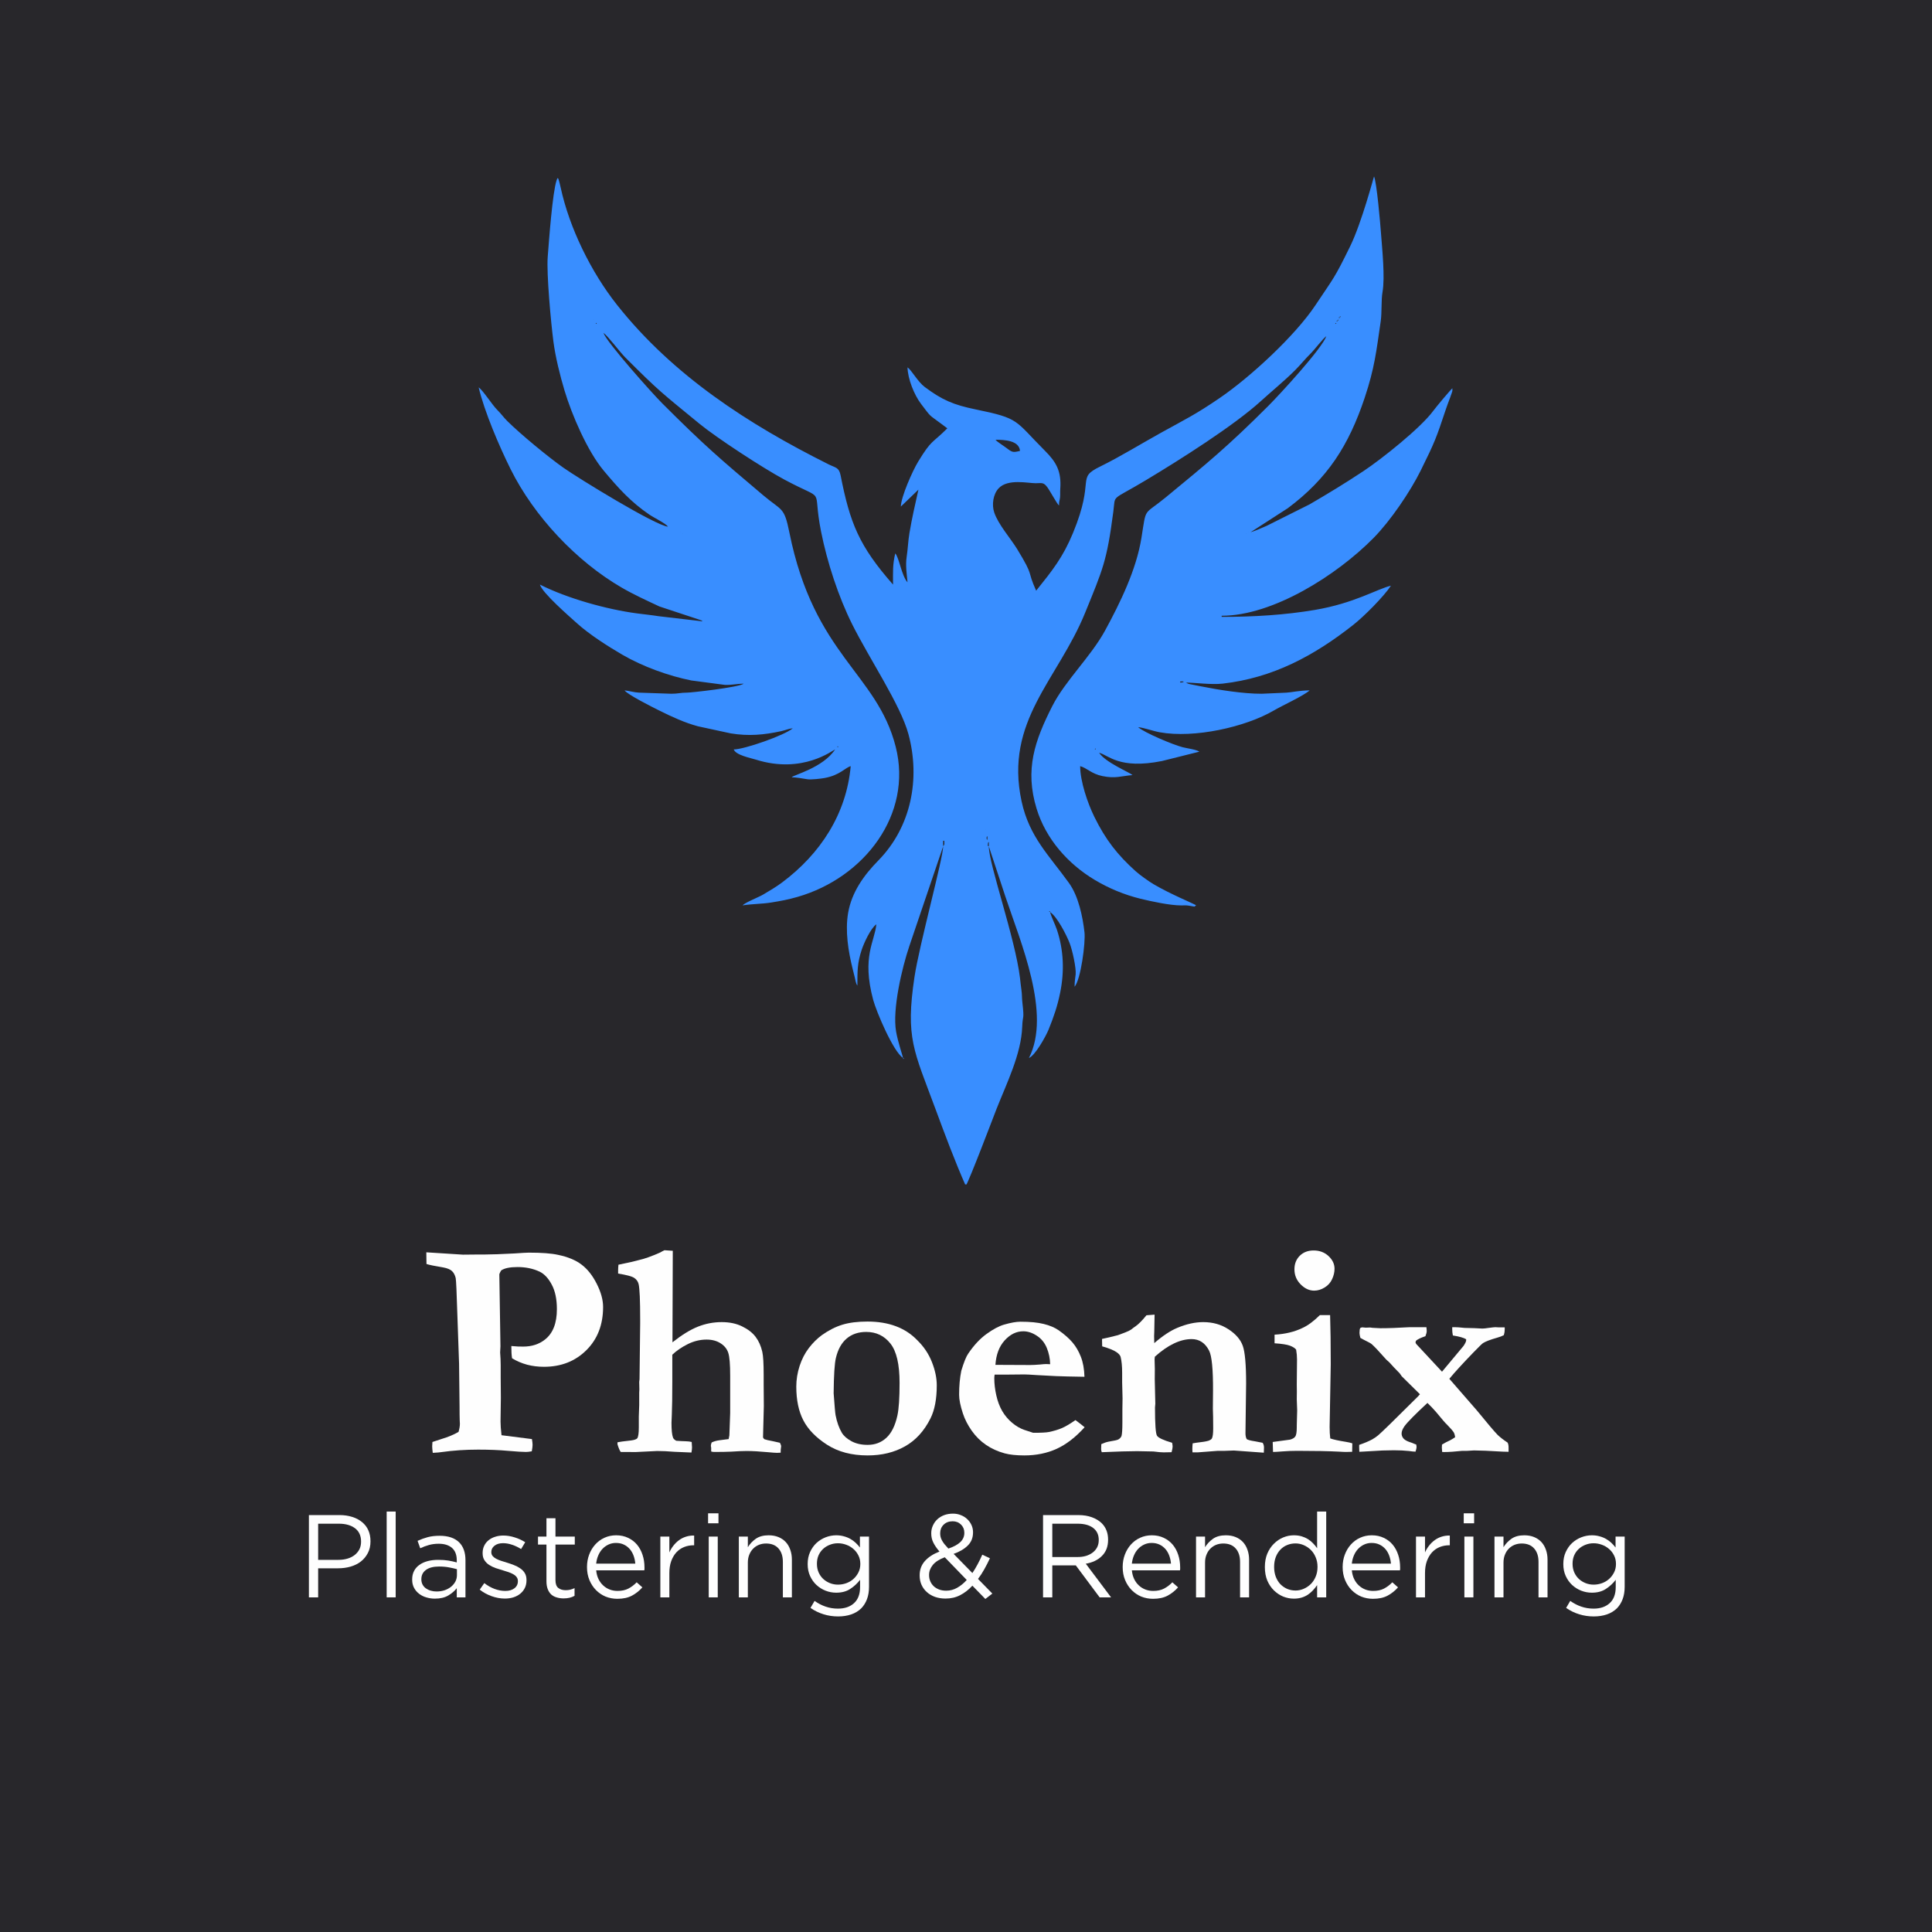 <svg xmlns="http://www.w3.org/2000/svg" xmlns:xlink="http://www.w3.org/1999/xlink" width="500" zoomAndPan="magnify" viewBox="0 0 375 375" height="500" preserveAspectRatio="xMidYMid meet" version="1.0"><defs><g/><clipPath id="d2ce9a2012"><path d="M 92.906 34.152 L 281.906 34.152 L 281.906 229.902 L 92.906 229.902 Z M 92.906 34.152 " clip-rule="nonzero"/></clipPath></defs><rect x="-37.5" width="450" fill="#ffffff" y="-37.5" height="450" fill-opacity="1"/><rect x="-37.5" width="450" fill="#28272b" y="-37.5" height="450" fill-opacity="1"/><g clip-path="url(#d2ce9a2012)"><path fill="#398eff" d="M 170.094 178.977 L 170.16 179.043 C 170.152 179.039 170.07 179 170.094 178.977 Z M 203.824 177.031 L 203.625 176.977 L 203.75 176.816 Z M 191.93 164.273 C 191.738 163.973 191.699 164.617 191.754 163.844 C 191.785 163.383 191.777 163.648 191.93 163.41 L 191.93 164.277 Z M 183.066 164.273 L 183.066 163.195 L 183.281 163.195 C 183.281 164.004 183.402 163.75 183.066 164.273 Z M 191.5 162.762 C 191.453 162.5 191.641 162.004 191.664 162.598 C 191.672 162.836 191.598 163.336 191.5 162.762 Z M 183.273 161.703 L 183.504 162.957 Z M 191.281 161.031 L 191.348 161.098 C 191.344 161.094 191.262 161.055 191.281 161.031 Z M 183.496 160.406 L 183.719 161.223 Z M 213.336 146.113 L 213.121 145.898 Z M 213.121 145.898 L 212.902 145.68 Z M 212.902 145.68 L 212.688 145.465 Z M 212.688 145.465 L 212.492 145.41 L 212.617 145.25 Z M 162.309 145.25 L 162.094 145.465 Z M 162.527 145.031 L 162.309 145.25 Z M 162.527 145.031 L 162.582 144.836 L 162.742 144.961 Z M 153.879 141.355 L 154.27 141.129 Z M 220.906 141.141 L 220.473 141.039 Z M 229.121 132.277 C 229.121 132.273 230.133 132.203 229.59 132.414 C 229.445 132.469 228.832 132.566 229.121 132.277 Z M 241.879 103.52 L 241.941 103.582 C 241.938 103.578 241.855 103.539 241.879 103.52 Z M 132.473 103.52 L 132.535 103.582 C 132.531 103.578 132.449 103.539 132.473 103.52 Z M 242.309 103.301 L 242.375 103.367 C 242.371 103.363 242.289 103.324 242.309 103.301 Z M 132.039 103.301 L 132.105 103.367 C 132.102 103.363 132.02 103.324 132.039 103.301 Z M 131.391 103.086 L 131.824 103.188 Z M 131.391 103.086 L 130.961 102.871 Z M 130.961 102.871 L 130.527 102.652 Z M 130.527 102.652 L 130.094 102.438 Z M 130.094 102.438 L 129.66 102.223 Z M 197.984 87.52 C 196.617 87.848 196.5 87.832 195.328 86.934 C 194.844 86.559 193.48 85.715 193.23 85.355 C 194.957 85.359 197.809 85.477 197.984 87.52 Z M 257.445 65.25 L 257.879 64.602 Z M 258.094 64.383 L 257.879 64.602 Z M 117.121 64.602 L 116.906 64.383 Z M 258.094 64.383 L 258.527 63.734 Z M 116.473 63.734 L 116.906 64.383 Z M 258.742 63.52 L 258.527 63.734 Z M 116.473 63.734 L 116.258 63.52 Z M 258.961 63.086 L 258.742 63.52 Z M 116.039 63.086 L 116.258 63.52 Z M 259.176 62.871 L 258.957 63.086 Z M 116.039 63.086 L 115.824 62.871 Z M 259.176 62.871 L 259.23 62.672 L 259.391 62.797 Z M 115.824 62.871 L 115.625 62.816 L 115.75 62.656 Z M 259.609 62.223 L 259.551 62.418 L 259.391 62.297 Z M 259.609 62.223 L 259.664 62.023 L 259.824 62.148 Z M 115.176 62.004 L 115.238 62.07 C 115.234 62.066 115.152 62.027 115.176 62.004 Z M 260.039 61.574 L 259.984 61.77 L 259.824 61.645 Z M 260.039 61.574 L 260.094 61.375 L 260.254 61.5 Z M 129.66 102.223 C 127.199 102.016 112.23 92.812 109.332 90.766 C 106.363 88.668 101.07 84.305 98.473 81.734 C 97.746 81.02 97.289 80.324 96.527 79.574 C 95.531 78.594 93.746 75.746 92.906 75.195 C 94.043 79.941 96.887 86.59 99.102 91.051 C 103.672 100.25 111.895 108.957 120.652 114.043 C 122.992 115.402 125.5 116.547 128.004 117.719 L 135.801 120.297 C 136.48 120.547 136.164 120.465 136.363 120.602 L 127.844 119.605 C 126.512 119.391 125.016 119.242 123.633 119.059 C 117.766 118.285 110.074 116.137 104.797 113.465 C 105.227 115.066 110.52 119.652 111.988 120.977 C 114.383 123.141 117.973 125.438 120.801 127.082 C 124.734 129.375 129.816 131.207 134.184 132.078 L 140.68 132.934 C 142.078 132.996 142.949 132.707 144.363 132.707 C 143.199 133.449 134.168 134.441 133.34 134.441 C 132.117 134.438 131.527 134.664 130.312 134.656 L 124.035 134.441 C 123.117 134.41 122.125 134.086 121.23 134.004 C 121.828 134.848 126.676 137.27 127.934 137.898 C 130.391 139.125 132.918 140.285 135.457 140.969 L 141.855 142.352 C 145.328 142.918 148.266 142.645 151.629 141.918 C 152.43 141.746 153.109 141.426 153.879 141.355 C 152.352 142.703 144.457 145.469 142.418 145.465 C 142.824 146.578 145.688 147.117 146.711 147.441 C 155.816 150.312 161.672 145.578 162.094 145.465 C 159.727 149.047 153.984 150.418 153.66 150.871 C 154.527 150.871 155.879 151.121 156.738 151.254 C 157.438 151.363 159.375 151.137 160.07 151.008 C 163.043 150.457 164.047 149.004 165.121 148.707 C 164.293 158.008 159.223 165.746 151.805 171.285 C 150.641 172.152 149.402 172.883 148.109 173.645 C 147.27 174.141 144.512 175.223 144.148 175.734 C 145.98 175.438 147.848 175.469 149.648 175.184 C 151.547 174.879 152.965 174.617 154.82 174.082 C 167.793 170.34 177.191 158.051 173.855 144.945 C 170.215 130.617 158.016 127.246 153.211 103.32 C 152.199 98.289 151.777 99.215 148.102 96.105 C 139.668 88.973 136.84 86.586 128.527 78.277 C 126.582 76.332 117.812 66.52 117.121 64.602 C 118.012 65.227 120.297 68.316 121.391 69.41 C 128.02 76.035 128.316 76.133 135.781 82.262 C 139.07 84.961 148.043 90.832 152.215 93.07 C 160.727 97.641 157.527 93.977 159.375 103.211 C 160.559 109.141 162.719 115.785 165.41 121.176 C 168.719 127.816 174.785 136.805 176.324 142.48 C 178.68 151.184 176.855 160.527 170.473 167.031 C 167.68 169.875 165.316 173.168 164.621 177.184 C 164.016 180.715 164.648 184.66 165.508 188.102 C 165.641 188.621 165.766 189.141 165.898 189.66 C 166.059 190.285 166.105 190.891 166.418 191.305 C 166.418 188.457 166.402 186.922 167.254 184.355 C 167.699 183.023 168.984 180.203 170.094 179.41 C 169.793 182.785 167.223 185.629 169.484 194.074 C 170.094 196.34 173.355 204.082 175.281 205.355 C 175.262 205.082 174.277 202.25 173.93 200.223 C 173.176 195.871 175.082 187.848 176.496 183.652 L 183.066 164.277 C 183.066 166.547 178.422 183.465 177.5 189.625 C 175.723 201.5 177.379 203.918 181.582 215.273 C 183.387 220.152 185.328 225.359 187.449 230.164 C 188.008 229.5 193.137 215.977 193.414 215.273 C 195.414 210.211 198.223 204.582 198.41 199.297 C 198.5 196.82 198.855 198.199 198.438 194.527 C 198.336 193.641 198.395 193.066 198.254 192.117 C 198.145 191.395 198.066 190.531 197.977 189.797 C 197.039 182.078 191.934 167.738 191.93 164.277 L 195.148 174.031 C 198.094 182.879 204.098 196.777 199.715 205.355 C 200.914 204.898 203.004 201.137 203.52 199.863 C 204.551 197.312 205.238 195.344 205.789 192.617 C 206.617 188.512 206.457 184.387 205.148 180.465 C 204.801 179.426 204.051 177.965 203.824 177.031 C 205.191 177.938 206.957 181.395 207.59 182.992 C 208.156 184.414 208.906 187.906 208.785 189.113 C 208.695 190.027 208.578 190.406 208.578 191.52 C 209.781 190.137 210.727 182.934 210.496 180.953 C 210.145 177.879 209.332 173.961 207.5 171.406 C 203.645 166.035 199.785 162.457 198.289 155.539 C 194.922 139.945 205.332 131.93 210.613 118.961 C 214.07 110.477 214.836 108.926 216.09 99.355 C 216.559 95.793 215.465 97.383 222.457 93.18 C 229.004 89.25 239.473 82.641 244.742 77.844 C 246.895 75.883 249.25 73.977 251.336 71.898 C 252.391 70.844 253.367 69.629 254.359 68.652 C 255.219 67.809 256.742 65.742 257.445 65.25 C 256.52 67.758 248.422 76.539 246.148 78.816 C 238.316 86.645 234.363 89.883 226.258 96.547 C 221.863 100.164 222.539 98.242 221.555 104.387 C 220.57 110.555 217.449 116.961 214.488 122.398 C 211.754 127.418 206.746 132.141 204.258 137.035 C 200.844 143.758 198.879 149.352 201.199 156.953 C 202.988 162.816 207.273 167.668 212.461 170.773 C 215.238 172.438 218.191 173.656 221.336 174.438 C 223.441 174.957 227.141 175.754 229.328 175.742 C 229.953 175.738 230.148 175.691 230.797 175.793 C 232.289 176.035 231.664 176.043 232.168 175.715 C 231.43 175.273 227.191 173.555 223.922 171.633 C 223.008 171.098 221.207 169.805 220.414 169.09 C 216.887 165.914 214.59 162.988 212.395 158.512 C 211.113 155.898 209.664 151.676 209.66 148.707 C 210.988 149.07 211.832 150.199 214 150.641 C 216.531 151.152 217.488 150.645 219.824 150.438 C 219.199 149.887 214.586 148 213.336 146.113 C 215.145 146.551 217.223 149.375 225.535 147.715 L 232.797 145.898 C 232.176 145.469 230.492 145.277 229.551 145.035 C 227.652 144.547 222.125 142.215 220.906 141.141 C 221.984 141.234 223.82 141.902 225.102 142.133 C 231.789 143.344 241.727 141.137 247.277 137.891 C 248.996 136.891 252.98 135.082 254.203 134.004 C 252.285 134.004 250.59 134.41 249.668 134.445 L 244.902 134.656 C 241.336 134.672 236.516 133.902 232.961 133.191 L 230.797 132.762 C 230.621 132.707 230.637 132.707 230.48 132.645 L 230.203 132.492 C 231.938 132.492 235.102 132.941 237.32 132.691 C 247.059 131.578 255.027 127.312 262.672 121.285 C 264.727 119.668 268.566 115.828 269.984 113.68 C 267.266 114.328 262.879 117.086 255.23 118.383 C 249.371 119.375 243.332 119.734 237.121 119.734 L 237.121 119.52 C 247.098 119.52 259.488 111.633 266.586 104.441 C 269.891 101.09 273.719 95.445 275.754 91.34 C 278.578 85.633 278.777 85.016 280.66 79.383 C 281.145 77.934 281.754 76.617 282.094 75.195 C 281.645 75.492 278.664 79.105 278.203 79.734 C 275.766 83.062 268.164 89.109 264.625 91.453 C 261.035 93.832 257.762 95.812 254.199 97.891 L 245.84 102.074 C 245.113 102.383 243.418 103.141 242.742 103.301 L 249.969 98.637 C 257.672 92.887 261.781 86.492 264.879 77.223 C 266.82 71.41 267.152 68.129 267.992 62.387 C 268.25 60.602 268.066 58.238 268.344 56.688 C 268.855 53.801 268.281 48.398 268.039 45.141 C 267.906 43.34 267.23 35.449 266.703 34.246 C 266.676 34.184 264.324 43.191 262.062 47.812 C 258.941 54.176 258.977 53.746 255.324 59.238 C 251.375 65.18 242.672 73.203 236.777 77.23 C 232.082 80.441 230.141 81.348 225.371 83.984 C 221.555 86.098 217.418 88.652 213.555 90.547 C 208.75 92.898 212.66 92.805 208.277 103.43 C 206.312 108.195 204.25 110.746 201.117 114.652 C 199.199 110.395 200.848 112.195 197.465 106.633 C 196.184 104.523 193.742 101.789 192.973 99.449 C 192.48 97.957 192.758 95.965 193.812 94.805 C 195.594 92.859 199.559 93.801 201.012 93.793 C 202.227 93.785 202.531 93.57 203.273 94.555 C 203.801 95.262 205.184 97.848 205.555 98.113 C 205.555 97.223 205.676 97.246 205.75 96.582 C 205.812 96.047 205.754 95.441 205.797 94.879 C 206.047 91.438 204.992 89.656 202.797 87.465 C 196.871 81.535 198.012 81.238 189.387 79.469 C 185.062 78.582 182.824 77.613 179.48 75.105 C 178.145 74.105 176.953 71.871 176.148 71.301 C 176.195 73.523 177.434 76.637 178.777 78.402 C 180.844 81.121 180.219 80.395 182.453 82.078 L 183.875 83.137 C 180.891 86.133 180.875 85.234 178.223 89.59 C 177.117 91.402 174.891 96.43 174.852 98.328 L 178.266 95.039 C 177.617 97.957 177.027 100.473 176.523 103.461 C 176.258 105.027 176.219 106.566 175.98 108.105 C 175.73 109.738 176.012 111.5 176.148 113.031 C 174.984 111.711 174.535 108.273 173.77 107.41 C 173.23 109.656 173.336 111.055 173.336 113.465 C 166.742 105.961 164.992 101.562 163.164 92.285 C 162.848 90.684 162.23 90.832 160.797 90.113 C 145.262 82.348 130.637 72.902 119.75 59.16 C 114.754 52.848 110.516 44.266 108.816 36.363 C 108.758 36.086 108.68 35.766 108.609 35.492 C 108.586 35.398 108.496 35.051 108.469 34.98 C 108.23 34.312 108.445 34.863 108.258 34.547 C 108.133 34.738 108.16 34.625 108.039 34.977 C 107.238 37.328 106.547 46.789 106.309 49.895 C 106.062 53.141 106.945 62.695 107.418 66.305 C 107.812 69.328 108.715 72.934 109.578 75.816 C 111.008 80.578 114.035 87.594 117.18 91.352 C 120.082 94.816 122.43 97.43 126.109 99.934 C 126.855 100.441 129.227 101.602 129.66 102.223 Z M 129.66 102.223 " fill-opacity="1" fill-rule="evenodd"/></g><path fill="#398eff" d="M 175.285 205.355 L 175.34 205.555 L 175.5 205.43 Z M 175.285 205.355 " fill-opacity="1" fill-rule="evenodd"/><g fill="#fefefe" fill-opacity="1"><g transform="translate(81.326, 281.996)"><g><path d="M 1.453 -36.656 L 1.422 -38.922 L 8.531 -38.469 L 11.703 -38.5 L 12.859 -38.5 C 14.066 -38.5 15.957 -38.566 18.531 -38.703 C 20 -38.805 20.922 -38.859 21.297 -38.859 C 23.797 -38.859 25.68 -38.719 26.953 -38.438 C 28.891 -38.039 30.426 -37.406 31.562 -36.531 C 32.707 -35.664 33.688 -34.426 34.5 -32.812 C 35.32 -31.195 35.734 -29.695 35.734 -28.312 C 35.734 -24.863 34.648 -22.066 32.484 -19.922 C 30.316 -17.773 27.578 -16.703 24.266 -16.703 C 23.117 -16.703 22.023 -16.836 20.984 -17.109 C 19.941 -17.391 18.969 -17.805 18.062 -18.359 C 17.969 -18.93 17.922 -19.723 17.922 -20.734 C 18.391 -20.691 18.816 -20.66 19.203 -20.641 C 19.586 -20.629 19.93 -20.625 20.234 -20.625 C 21.91 -20.625 23.328 -21.086 24.484 -22.016 C 26.004 -23.223 26.766 -25.18 26.766 -27.891 C 26.766 -29.836 26.43 -31.426 25.766 -32.656 C 25.109 -33.895 24.32 -34.734 23.406 -35.172 C 22.145 -35.766 20.719 -36.062 19.125 -36.062 C 17.645 -36.062 16.586 -35.844 15.953 -35.406 C 15.797 -35.156 15.676 -34.91 15.594 -34.672 L 15.812 -20.672 L 15.75 -19.484 L 15.828 -18.234 C 15.848 -17.961 15.859 -17.555 15.859 -17.016 L 15.859 -14.594 L 15.891 -10.688 L 15.828 -6.062 C 15.828 -5.406 15.891 -4.523 16.016 -3.422 L 21.922 -2.672 C 22.004 -2.191 22.047 -1.816 22.047 -1.547 C 22.047 -1.242 21.992 -0.828 21.891 -0.297 C 21.398 -0.211 21.023 -0.172 20.766 -0.172 C 20.148 -0.172 18.988 -0.242 17.281 -0.391 C 15.582 -0.547 13.645 -0.625 11.469 -0.625 C 9.008 -0.625 6.672 -0.469 4.453 -0.156 C 4.078 -0.094 3.484 -0.039 2.672 0 C 2.598 -0.57 2.562 -1 2.562 -1.281 C 2.562 -1.457 2.578 -1.734 2.609 -2.109 L 4.422 -2.703 C 5.672 -3.078 6.754 -3.531 7.672 -4.062 C 7.848 -4.645 7.938 -5.172 7.938 -5.641 C 7.938 -5.836 7.926 -6.066 7.906 -6.328 C 7.883 -6.941 7.875 -7.801 7.875 -8.906 L 7.781 -17.266 L 7.453 -26.672 C 7.316 -31.148 7.207 -33.566 7.125 -33.922 C 6.988 -34.504 6.75 -34.957 6.406 -35.281 C 6.07 -35.602 5.508 -35.836 4.719 -35.984 C 3.082 -36.254 1.992 -36.477 1.453 -36.656 Z M 1.453 -36.656 "/></g></g></g><g fill="#fefefe" fill-opacity="1"><g transform="translate(118.727, 281.996)"><g><path d="M 1.125 -2.047 C 1.445 -2.129 2.328 -2.25 3.766 -2.406 C 4.398 -2.488 4.801 -2.629 4.969 -2.828 C 5.164 -3.117 5.266 -3.82 5.266 -4.938 L 5.266 -7.047 L 5.344 -9.266 L 5.344 -11.703 L 5.375 -12.297 L 5.344 -13.781 L 5.406 -14.297 L 5.531 -25.078 L 5.531 -25.906 C 5.531 -29.594 5.43 -31.867 5.234 -32.734 C 5.109 -33.254 4.82 -33.66 4.375 -33.953 C 3.938 -34.254 2.895 -34.535 1.25 -34.797 L 1.25 -35.406 C 1.25 -35.707 1.27 -36.078 1.312 -36.516 L 3.797 -37.047 C 4.297 -37.18 4.773 -37.301 5.234 -37.406 C 6.336 -37.645 7.734 -38.141 9.422 -38.891 C 9.711 -39.066 9.988 -39.211 10.25 -39.328 L 11.859 -39.219 L 11.797 -21.453 C 13.598 -22.879 15.238 -23.891 16.719 -24.484 C 18.207 -25.078 19.754 -25.375 21.359 -25.375 C 22.879 -25.375 24.195 -25.098 25.312 -24.547 C 26.438 -24.004 27.305 -23.332 27.922 -22.531 C 28.535 -21.727 28.973 -20.754 29.234 -19.609 C 29.41 -18.836 29.5 -17.352 29.5 -15.156 L 29.5 -13.25 L 29.531 -9.062 L 29.375 -3 C 29.457 -2.82 29.551 -2.703 29.656 -2.641 C 29.883 -2.547 30.469 -2.41 31.406 -2.234 C 31.938 -2.129 32.352 -2.035 32.656 -1.953 C 32.812 -1.66 32.891 -1.426 32.891 -1.25 L 32.859 -1.016 C 32.816 -0.797 32.797 -0.469 32.797 -0.031 L 32.109 0 C 31.816 0 31.234 -0.039 30.359 -0.125 C 28.691 -0.281 27.297 -0.359 26.172 -0.359 C 25.441 -0.359 24.461 -0.316 23.234 -0.234 C 22.359 -0.191 21.25 -0.172 19.906 -0.172 C 19.688 -0.172 19.488 -0.203 19.312 -0.266 L 19.312 -0.984 L 19.25 -1.359 C 19.25 -1.523 19.301 -1.742 19.406 -2.016 C 19.852 -2.234 20.379 -2.379 20.984 -2.453 C 21.586 -2.523 22.16 -2.598 22.703 -2.672 C 22.773 -3.047 22.82 -3.285 22.844 -3.391 L 23 -7.719 L 23 -15 C 23 -17.156 22.879 -18.613 22.641 -19.375 C 22.398 -20.145 21.906 -20.77 21.156 -21.25 C 20.406 -21.738 19.492 -21.984 18.422 -21.984 C 17.172 -21.984 15.957 -21.691 14.781 -21.109 C 13.602 -20.523 12.598 -19.836 11.766 -19.047 L 11.766 -13.844 C 11.766 -10.988 11.734 -8.848 11.672 -7.422 C 11.629 -6.578 11.609 -6.047 11.609 -5.828 C 11.609 -4.453 11.703 -3.508 11.891 -3 C 11.961 -2.758 12.176 -2.539 12.531 -2.344 C 13.27 -2.289 13.879 -2.258 14.359 -2.25 C 14.848 -2.238 15.238 -2.191 15.531 -2.109 C 15.57 -1.609 15.594 -1.258 15.594 -1.062 C 15.594 -0.789 15.555 -0.457 15.484 -0.062 L 12.188 -0.203 C 10.938 -0.305 9.816 -0.359 8.828 -0.359 L 4.672 -0.156 L 1.75 -0.172 C 1.551 -0.453 1.344 -0.945 1.125 -1.656 Z M 1.125 -2.047 "/></g></g></g><g fill="#fefefe" fill-opacity="1"><g transform="translate(152.326, 281.996)"><g><path d="M 25.734 -21.844 C 26.992 -20.613 27.938 -19.203 28.562 -17.609 C 29.188 -16.016 29.5 -14.516 29.5 -13.109 C 29.5 -10.453 29.094 -8.312 28.281 -6.688 C 27.051 -4.227 25.395 -2.414 23.312 -1.25 C 21.238 -0.082 18.828 0.5 16.078 0.5 C 12.984 0.5 10.359 -0.191 8.203 -1.578 C 6.055 -2.961 4.523 -4.535 3.609 -6.297 C 2.691 -8.055 2.234 -10.242 2.234 -12.859 C 2.234 -14.191 2.445 -15.523 2.875 -16.859 C 3.312 -18.191 3.91 -19.352 4.672 -20.344 C 5.441 -21.344 6.281 -22.176 7.188 -22.844 C 8.52 -23.789 9.852 -24.469 11.188 -24.875 C 12.52 -25.281 14.141 -25.484 16.047 -25.484 C 20.18 -25.484 23.41 -24.27 25.734 -21.844 Z M 9.484 -11.562 C 9.66 -9.102 9.785 -7.688 9.859 -7.312 C 10.117 -5.977 10.523 -4.836 11.078 -3.891 C 11.453 -3.273 12.078 -2.727 12.953 -2.25 C 13.828 -1.781 14.867 -1.547 16.078 -1.547 C 17.516 -1.547 18.727 -2.004 19.719 -2.922 C 20.719 -3.848 21.43 -5.289 21.859 -7.25 C 22.141 -8.539 22.281 -10.648 22.281 -13.578 C 22.281 -17.18 21.688 -19.727 20.5 -21.219 C 19.312 -22.719 17.75 -23.469 15.812 -23.469 C 14.281 -23.469 13.016 -23.039 12.016 -22.188 C 11.016 -21.344 10.316 -20.086 9.922 -18.422 C 9.66 -17.348 9.516 -15.062 9.484 -11.562 Z M 9.484 -11.562 "/></g></g></g><g fill="#fefefe" fill-opacity="1"><g transform="translate(184.023, 281.996)"><g><path d="M 2.562 -15.922 C 3.07 -17.609 3.523 -18.727 3.922 -19.281 C 5.023 -20.906 6.207 -22.172 7.469 -23.078 C 8.727 -23.992 9.863 -24.598 10.875 -24.891 C 12.176 -25.266 13.234 -25.453 14.047 -25.453 C 15.91 -25.453 17.414 -25.305 18.562 -25.016 C 19.719 -24.734 20.68 -24.328 21.453 -23.797 C 22.555 -23.023 23.445 -22.242 24.125 -21.453 C 24.801 -20.66 25.348 -19.727 25.766 -18.656 C 26.191 -17.582 26.426 -16.285 26.469 -14.766 L 23.172 -14.828 C 22.266 -14.828 20.266 -14.914 17.172 -15.094 C 16.023 -15.176 15.234 -15.219 14.797 -15.219 C 14.66 -15.219 13.594 -15.207 11.594 -15.188 L 9.031 -15.188 C 8.988 -14.906 8.969 -14.664 8.969 -14.469 C 8.969 -13.414 9.098 -12.312 9.359 -11.156 C 9.617 -10 10.004 -8.977 10.516 -8.094 C 11.035 -7.219 11.676 -6.461 12.438 -5.828 C 13.195 -5.191 13.984 -4.734 14.797 -4.453 L 16.516 -3.891 C 18.047 -3.891 19.066 -3.941 19.578 -4.047 C 20.523 -4.242 21.359 -4.492 22.078 -4.797 C 22.805 -5.109 23.688 -5.629 24.719 -6.359 C 25.426 -5.836 26.02 -5.375 26.5 -4.969 C 24.758 -3.039 22.953 -1.645 21.078 -0.781 C 19.203 0.07 17.109 0.5 14.797 0.5 C 13.234 0.5 11.957 0.363 10.969 0.094 C 9.633 -0.27 8.43 -0.816 7.359 -1.547 C 6.297 -2.273 5.379 -3.18 4.609 -4.266 C 3.836 -5.359 3.258 -6.484 2.875 -7.641 C 2.383 -9.141 2.141 -10.348 2.141 -11.266 C 2.141 -12.984 2.281 -14.535 2.562 -15.922 Z M 19.812 -17.203 C 19.789 -18.305 19.57 -19.363 19.156 -20.375 C 18.738 -21.383 18.094 -22.172 17.219 -22.734 C 16.352 -23.305 15.477 -23.594 14.594 -23.594 C 13.258 -23.594 12.055 -23.004 10.984 -21.828 C 9.922 -20.66 9.32 -19.078 9.188 -17.078 L 15.953 -17.047 C 16.391 -17.047 17.004 -17.078 17.797 -17.141 C 18.367 -17.203 18.773 -17.234 19.016 -17.234 C 19.191 -17.234 19.457 -17.223 19.812 -17.203 Z M 19.812 -17.203 "/></g></g></g><g fill="#fefefe" fill-opacity="1"><g transform="translate(212.542, 281.996)"><g><path d="M 1.219 -1.688 C 1.727 -1.926 2.203 -2.086 2.641 -2.172 C 3.734 -2.348 4.367 -2.492 4.547 -2.609 C 4.836 -2.785 5.035 -3.004 5.141 -3.266 C 5.254 -3.66 5.312 -4.531 5.312 -5.875 L 5.312 -8.469 L 5.344 -10.578 L 5.266 -13.703 L 5.266 -15.562 C 5.266 -16.812 5.164 -17.832 4.969 -18.625 C 4.883 -18.926 4.633 -19.223 4.219 -19.516 C 3.664 -19.91 2.723 -20.297 1.391 -20.672 L 1.359 -22.109 C 1.617 -22.18 1.852 -22.234 2.062 -22.266 C 2.27 -22.297 3.066 -22.488 4.453 -22.844 C 5.547 -23.238 6.25 -23.516 6.562 -23.672 C 6.664 -23.734 6.828 -23.828 7.047 -23.953 C 7.273 -24.148 7.539 -24.348 7.844 -24.547 C 8.438 -24.953 9.148 -25.672 9.984 -26.703 L 11.562 -26.828 L 11.5 -23.469 C 11.477 -23.133 11.469 -22.867 11.469 -22.672 C 11.469 -22.516 11.477 -22.055 11.5 -21.297 C 13.145 -22.723 14.641 -23.711 15.984 -24.266 C 17.742 -25.004 19.414 -25.375 21 -25.375 C 22.863 -25.375 24.5 -24.91 25.906 -23.984 C 27.312 -23.066 28.234 -22.004 28.672 -20.797 C 29.109 -19.586 29.328 -17.148 29.328 -13.484 L 29.203 -3.797 C 29.203 -3.348 29.281 -2.973 29.438 -2.672 C 29.633 -2.516 30.18 -2.367 31.078 -2.234 L 32.531 -1.953 C 32.707 -1.703 32.797 -1.391 32.797 -1.016 C 32.797 -0.773 32.785 -0.445 32.766 -0.031 L 26.953 -0.453 L 25.219 -0.391 L 23.859 -0.391 L 19.938 -0.094 L 18.922 -0.094 C 18.898 -0.344 18.891 -0.539 18.891 -0.688 C 18.891 -1.039 18.91 -1.426 18.953 -1.844 C 19.234 -1.906 19.926 -2.004 21.031 -2.141 C 21.332 -2.18 21.66 -2.25 22.016 -2.344 C 22.41 -2.5 22.641 -2.66 22.703 -2.828 C 22.859 -3.16 22.938 -3.801 22.938 -4.75 C 22.938 -6.414 22.914 -7.691 22.875 -8.578 L 22.906 -12.031 C 22.926 -16.207 22.672 -18.812 22.141 -19.844 C 21.379 -21.332 20.25 -22.078 18.75 -22.078 C 17.633 -22.078 16.484 -21.789 15.297 -21.219 C 14.109 -20.656 12.879 -19.801 11.609 -18.656 L 11.562 -18.156 L 11.609 -16.281 L 11.594 -14.297 L 11.703 -9.531 L 11.641 -8.797 C 11.641 -5.566 11.77 -3.742 12.031 -3.328 C 12.289 -2.91 13.27 -2.453 14.969 -1.953 C 15.031 -1.617 15.062 -1.375 15.062 -1.219 C 15.062 -0.977 14.992 -0.613 14.859 -0.125 C 14.242 -0.102 13.727 -0.094 13.312 -0.094 C 12.895 -0.094 12.238 -0.148 11.344 -0.266 L 8.172 -0.328 C 6.586 -0.328 4.301 -0.258 1.312 -0.125 C 1.227 -0.32 1.188 -0.531 1.188 -0.75 C 1.188 -0.906 1.195 -1.219 1.219 -1.688 Z M 1.219 -1.688 "/></g></g></g><g fill="#fefefe" fill-opacity="1"><g transform="translate(246.141, 281.996)"><g><path d="M 5.109 -35.625 C 5.109 -36.688 5.453 -37.562 6.141 -38.25 C 6.836 -38.938 7.734 -39.281 8.828 -39.281 C 9.992 -39.281 10.961 -38.914 11.734 -38.188 C 12.504 -37.469 12.891 -36.648 12.891 -35.734 C 12.891 -35.066 12.734 -34.395 12.422 -33.719 C 12.117 -33.039 11.633 -32.5 10.969 -32.094 C 10.312 -31.688 9.633 -31.484 8.938 -31.484 C 7.988 -31.484 7.113 -31.891 6.312 -32.703 C 5.508 -33.516 5.109 -34.488 5.109 -35.625 Z M 0.953 -0.172 L 0.891 -2.109 L 4.25 -2.562 C 4.738 -2.695 5.078 -2.895 5.266 -3.156 C 5.461 -3.426 5.562 -4.031 5.562 -4.969 L 5.562 -5.281 C 5.562 -5.52 5.57 -5.953 5.594 -6.578 C 5.625 -7.203 5.641 -7.754 5.641 -8.234 C 5.641 -8.609 5.613 -9.328 5.562 -10.391 L 5.578 -11.891 L 5.562 -13.281 L 5.609 -18.125 C 5.609 -18.738 5.551 -19.375 5.438 -20.031 C 5.219 -20.32 4.82 -20.578 4.25 -20.797 C 3.676 -21.016 2.676 -21.172 1.25 -21.266 L 1.25 -22.938 C 3.289 -23.051 5.082 -23.477 6.625 -24.219 C 7.676 -24.688 8.816 -25.523 10.047 -26.734 L 12.031 -26.734 C 12.113 -24.273 12.156 -21.086 12.156 -17.172 L 11.938 -5.047 C 11.938 -4.211 11.977 -3.461 12.062 -2.797 C 12.676 -2.578 13.676 -2.359 15.062 -2.141 C 15.594 -2.055 16.02 -1.957 16.344 -1.844 L 16.312 -0.203 C 15.781 -0.18 15.383 -0.172 15.125 -0.172 C 14.82 -0.172 14.363 -0.191 13.75 -0.234 C 11.727 -0.336 9.023 -0.391 5.641 -0.391 C 4.672 -0.391 3.727 -0.352 2.812 -0.281 C 1.906 -0.207 1.285 -0.172 0.953 -0.172 Z M 0.953 -0.172 "/></g></g></g><g fill="#fefefe" fill-opacity="1"><g transform="translate(263.252, 281.996)"><g><path d="M 0.562 -1.547 C 1.551 -1.879 2.395 -2.234 3.094 -2.609 C 3.539 -2.867 3.926 -3.133 4.25 -3.406 C 4.582 -3.688 5.344 -4.406 6.531 -5.562 L 11.969 -10.938 L 12.359 -11.375 C 12.242 -11.477 11.066 -12.641 8.828 -14.859 L 8.438 -15.422 C 7.562 -16.305 6.891 -17.02 6.422 -17.562 L 5.828 -18.094 C 4.453 -19.656 3.5 -20.664 2.969 -21.125 C 2.812 -21.258 2.305 -21.535 1.453 -21.953 C 1.316 -22.035 1.098 -22.156 0.797 -22.312 C 0.68 -22.75 0.625 -23.066 0.625 -23.266 C 0.625 -23.734 0.672 -24.051 0.766 -24.219 C 0.867 -24.289 1 -24.336 1.156 -24.359 C 1.477 -24.316 1.707 -24.297 1.844 -24.297 L 2.703 -24.328 L 3.156 -24.266 L 4.688 -24.188 C 6.195 -24.188 8.094 -24.254 10.375 -24.391 L 13.609 -24.391 C 13.648 -24.098 13.672 -23.848 13.672 -23.641 C 13.672 -23.391 13.586 -23.055 13.422 -22.641 C 12.578 -22.359 11.973 -22.07 11.609 -21.781 L 11.5 -21.484 C 11.5 -21.316 11.617 -21.117 11.859 -20.891 L 16.641 -15.75 L 20.828 -20.766 C 21.16 -21.266 21.328 -21.625 21.328 -21.844 L 21.328 -22.047 C 20.867 -22.336 20.008 -22.582 18.75 -22.781 C 18.664 -23.195 18.625 -23.578 18.625 -23.922 L 18.625 -24.391 L 19.156 -24.391 C 19.52 -24.391 20.145 -24.344 21.031 -24.25 C 22.375 -24.227 23.516 -24.188 24.453 -24.125 C 24.742 -24.125 25.148 -24.164 25.672 -24.25 C 26.398 -24.344 26.844 -24.391 27 -24.391 L 27.547 -24.359 L 28.812 -24.359 L 28.812 -23.922 C 28.812 -23.578 28.754 -23.219 28.641 -22.844 C 28.316 -22.664 27.879 -22.5 27.328 -22.344 C 26.004 -21.969 25.094 -21.617 24.594 -21.297 C 24.414 -21.18 23.797 -20.578 22.734 -19.484 C 20.629 -17.305 19.07 -15.602 18.062 -14.375 L 23.406 -8.234 C 25.508 -5.66 26.859 -4.07 27.453 -3.469 C 27.922 -3.02 28.562 -2.523 29.375 -1.984 C 29.5 -1.734 29.562 -1.426 29.562 -1.062 L 29.562 -0.203 C 29.125 -0.203 28.738 -0.211 28.406 -0.234 C 25.832 -0.391 23.977 -0.469 22.844 -0.469 C 22.602 -0.469 22.164 -0.441 21.531 -0.391 L 20.594 -0.391 C 19.145 -0.234 17.961 -0.156 17.047 -0.156 L 16.672 -0.172 C 16.629 -0.555 16.609 -0.836 16.609 -1.016 C 16.609 -1.148 16.617 -1.348 16.641 -1.609 C 17.148 -1.922 17.676 -2.195 18.219 -2.438 C 18.508 -2.594 18.832 -2.789 19.188 -3.031 C 19.133 -3.469 19.035 -3.797 18.891 -4.016 C 18.672 -4.348 18.227 -4.852 17.562 -5.531 C 17.344 -5.707 16.641 -6.52 15.453 -7.969 C 14.973 -8.52 14.426 -9.094 13.812 -9.688 C 11.438 -7.488 9.953 -5.984 9.359 -5.172 C 8.984 -4.641 8.797 -4.164 8.797 -3.75 C 8.797 -3.406 8.91 -3.094 9.141 -2.812 C 9.367 -2.539 9.758 -2.305 10.312 -2.109 C 10.688 -1.992 11.004 -1.875 11.266 -1.75 L 11.641 -1.609 C 11.68 -1.41 11.703 -1.258 11.703 -1.156 C 11.703 -0.938 11.633 -0.629 11.5 -0.234 C 11.195 -0.234 10.77 -0.273 10.219 -0.359 C 9.344 -0.453 8.375 -0.5 7.312 -0.5 C 5.801 -0.5 4.305 -0.441 2.828 -0.328 C 1.836 -0.266 1.094 -0.223 0.594 -0.203 C 0.57 -0.566 0.562 -0.836 0.562 -1.016 Z M 0.562 -1.547 "/></g></g></g><g fill="#fefefe" fill-opacity="1"><g transform="translate(57.692, 310.046)"><g><path d="M 2.266 -15.969 L 8.234 -15.969 C 9.129 -15.969 9.945 -15.848 10.688 -15.609 C 11.426 -15.379 12.055 -15.047 12.578 -14.609 C 13.109 -14.18 13.516 -13.656 13.797 -13.031 C 14.078 -12.406 14.219 -11.695 14.219 -10.906 L 14.219 -10.859 C 14.219 -9.992 14.047 -9.238 13.703 -8.594 C 13.367 -7.945 12.914 -7.398 12.344 -6.953 C 11.781 -6.516 11.117 -6.188 10.359 -5.969 C 9.598 -5.75 8.789 -5.641 7.938 -5.641 L 4.062 -5.641 L 4.062 0 L 2.266 0 Z M 8 -7.281 C 8.656 -7.281 9.254 -7.363 9.797 -7.531 C 10.336 -7.695 10.801 -7.938 11.188 -8.25 C 11.57 -8.562 11.867 -8.926 12.078 -9.344 C 12.285 -9.77 12.391 -10.254 12.391 -10.797 L 12.391 -10.844 C 12.391 -11.977 11.992 -12.836 11.203 -13.422 C 10.422 -14.004 9.383 -14.297 8.094 -14.297 L 4.062 -14.297 L 4.062 -7.281 Z M 8 -7.281 "/></g></g></g><g fill="#fefefe" fill-opacity="1"><g transform="translate(72.927, 310.046)"><g><path d="M 2.125 -16.656 L 3.875 -16.656 L 3.875 0 L 2.125 0 Z M 2.125 -16.656 "/></g></g></g><g fill="#fefefe" fill-opacity="1"><g transform="translate(78.925, 310.046)"><g><path d="M 5.469 0.25 C 4.926 0.25 4.391 0.172 3.859 0.016 C 3.336 -0.129 2.867 -0.359 2.453 -0.672 C 2.035 -0.984 1.703 -1.367 1.453 -1.828 C 1.203 -2.285 1.078 -2.816 1.078 -3.422 L 1.078 -3.469 C 1.078 -4.094 1.195 -4.641 1.438 -5.109 C 1.676 -5.578 2.02 -5.973 2.469 -6.297 C 2.914 -6.617 3.445 -6.863 4.062 -7.031 C 4.688 -7.195 5.367 -7.281 6.109 -7.281 C 6.867 -7.281 7.531 -7.234 8.094 -7.141 C 8.656 -7.047 9.203 -6.926 9.734 -6.781 L 9.734 -7.188 C 9.734 -8.25 9.426 -9.051 8.812 -9.594 C 8.195 -10.133 7.336 -10.406 6.234 -10.406 C 5.523 -10.406 4.883 -10.32 4.312 -10.156 C 3.75 -10 3.191 -9.789 2.641 -9.531 L 2.125 -10.969 C 2.781 -11.27 3.441 -11.508 4.109 -11.688 C 4.773 -11.863 5.539 -11.953 6.406 -11.953 C 8.082 -11.953 9.352 -11.52 10.219 -10.656 C 11.02 -9.844 11.422 -8.691 11.422 -7.203 L 11.422 0 L 9.734 0 L 9.734 -1.781 C 9.328 -1.25 8.773 -0.773 8.078 -0.359 C 7.391 0.047 6.52 0.25 5.469 0.25 Z M 5.812 -1.141 C 6.363 -1.141 6.879 -1.219 7.359 -1.375 C 7.836 -1.539 8.254 -1.766 8.609 -2.047 C 8.961 -2.328 9.242 -2.66 9.453 -3.047 C 9.66 -3.43 9.766 -3.859 9.766 -4.328 L 9.766 -5.469 C 9.328 -5.594 8.82 -5.707 8.25 -5.812 C 7.676 -5.926 7.023 -5.984 6.297 -5.984 C 5.18 -5.984 4.328 -5.758 3.734 -5.312 C 3.148 -4.875 2.859 -4.281 2.859 -3.531 L 2.859 -3.484 C 2.859 -3.117 2.938 -2.785 3.094 -2.484 C 3.25 -2.191 3.461 -1.945 3.734 -1.75 C 4.016 -1.551 4.332 -1.398 4.688 -1.297 C 5.039 -1.191 5.414 -1.141 5.812 -1.141 Z M 5.812 -1.141 "/></g></g></g><g fill="#fefefe" fill-opacity="1"><g transform="translate(92.13, 310.046)"><g><path d="M 5.859 0.234 C 5.004 0.234 4.145 0.078 3.281 -0.234 C 2.414 -0.547 1.648 -0.969 0.984 -1.5 L 1.875 -2.766 C 2.508 -2.273 3.172 -1.898 3.859 -1.641 C 4.555 -1.379 5.254 -1.25 5.953 -1.25 C 6.672 -1.25 7.254 -1.414 7.703 -1.75 C 8.16 -2.094 8.391 -2.551 8.391 -3.125 L 8.391 -3.172 C 8.391 -3.461 8.312 -3.711 8.156 -3.922 C 8 -4.141 7.781 -4.328 7.5 -4.484 C 7.227 -4.641 6.91 -4.781 6.547 -4.906 C 6.191 -5.031 5.828 -5.145 5.453 -5.25 C 4.992 -5.383 4.531 -5.531 4.062 -5.688 C 3.602 -5.852 3.188 -6.055 2.812 -6.297 C 2.445 -6.535 2.145 -6.836 1.906 -7.203 C 1.664 -7.566 1.547 -8.023 1.547 -8.578 L 1.547 -8.625 C 1.547 -9.125 1.645 -9.582 1.844 -10 C 2.039 -10.414 2.316 -10.77 2.672 -11.062 C 3.035 -11.363 3.461 -11.594 3.953 -11.75 C 4.453 -11.914 4.988 -12 5.562 -12 C 6.289 -12 7.023 -11.879 7.766 -11.641 C 8.516 -11.41 9.195 -11.098 9.812 -10.703 L 9.016 -9.375 C 8.461 -9.727 7.883 -10.004 7.281 -10.203 C 6.688 -10.41 6.098 -10.516 5.516 -10.516 C 4.816 -10.516 4.258 -10.348 3.844 -10.016 C 3.438 -9.691 3.234 -9.289 3.234 -8.812 L 3.234 -8.766 C 3.234 -8.484 3.316 -8.238 3.484 -8.031 C 3.648 -7.832 3.875 -7.656 4.156 -7.5 C 4.438 -7.352 4.758 -7.219 5.125 -7.094 C 5.5 -6.969 5.883 -6.848 6.281 -6.734 C 6.727 -6.598 7.176 -6.441 7.625 -6.266 C 8.07 -6.098 8.477 -5.883 8.844 -5.625 C 9.219 -5.375 9.516 -5.066 9.734 -4.703 C 9.953 -4.336 10.062 -3.891 10.062 -3.359 L 10.062 -3.312 C 10.062 -2.75 9.953 -2.25 9.734 -1.812 C 9.516 -1.375 9.219 -1.004 8.844 -0.703 C 8.469 -0.398 8.023 -0.164 7.516 0 C 7.004 0.156 6.453 0.234 5.859 0.234 Z M 5.859 0.234 "/></g></g></g><g fill="#fefefe" fill-opacity="1"><g transform="translate(103.488, 310.046)"><g><path d="M 5.906 0.203 C 5.438 0.203 4.992 0.141 4.578 0.016 C 4.172 -0.098 3.816 -0.285 3.516 -0.547 C 3.223 -0.816 2.992 -1.164 2.828 -1.594 C 2.66 -2.02 2.578 -2.531 2.578 -3.125 L 2.578 -10.25 L 0.938 -10.25 L 0.938 -11.797 L 2.578 -11.797 L 2.578 -15.359 L 4.328 -15.359 L 4.328 -11.797 L 8.078 -11.797 L 8.078 -10.25 L 4.328 -10.25 L 4.328 -3.359 C 4.328 -2.629 4.508 -2.117 4.875 -1.828 C 5.238 -1.535 5.719 -1.391 6.312 -1.391 C 6.625 -1.391 6.91 -1.422 7.172 -1.484 C 7.441 -1.547 7.727 -1.648 8.031 -1.797 L 8.031 -0.297 C 7.727 -0.129 7.406 -0.004 7.062 0.078 C 6.719 0.16 6.332 0.203 5.906 0.203 Z M 5.906 0.203 "/></g></g></g><g fill="#fefefe" fill-opacity="1"><g transform="translate(112.702, 310.046)"><g><path d="M 7.125 0.281 C 6.312 0.281 5.547 0.133 4.828 -0.156 C 4.117 -0.457 3.5 -0.879 2.969 -1.422 C 2.438 -1.961 2.016 -2.609 1.703 -3.359 C 1.391 -4.117 1.234 -4.953 1.234 -5.859 L 1.234 -5.906 C 1.234 -6.758 1.375 -7.555 1.656 -8.297 C 1.938 -9.047 2.328 -9.695 2.828 -10.25 C 3.328 -10.812 3.922 -11.25 4.609 -11.562 C 5.305 -11.883 6.066 -12.047 6.891 -12.047 C 7.754 -12.047 8.531 -11.879 9.219 -11.547 C 9.906 -11.223 10.484 -10.781 10.953 -10.219 C 11.422 -9.656 11.773 -9 12.016 -8.25 C 12.266 -7.5 12.391 -6.688 12.391 -5.812 C 12.391 -5.695 12.391 -5.598 12.391 -5.516 C 12.391 -5.441 12.379 -5.352 12.359 -5.25 L 3.016 -5.25 C 3.078 -4.602 3.227 -4.035 3.469 -3.547 C 3.707 -3.055 4.016 -2.641 4.391 -2.297 C 4.766 -1.953 5.188 -1.691 5.656 -1.516 C 6.125 -1.336 6.625 -1.25 7.156 -1.25 C 7.977 -1.25 8.68 -1.398 9.266 -1.703 C 9.859 -2.016 10.395 -2.422 10.875 -2.922 L 11.984 -1.938 C 11.391 -1.27 10.711 -0.734 9.953 -0.328 C 9.191 0.078 8.25 0.281 7.125 0.281 Z M 10.609 -6.547 C 10.566 -7.078 10.457 -7.586 10.281 -8.078 C 10.102 -8.566 9.859 -8.992 9.547 -9.359 C 9.234 -9.723 8.852 -10.016 8.406 -10.234 C 7.957 -10.453 7.438 -10.562 6.844 -10.562 C 6.32 -10.562 5.844 -10.457 5.406 -10.25 C 4.969 -10.051 4.578 -9.77 4.234 -9.406 C 3.898 -9.051 3.629 -8.629 3.422 -8.141 C 3.211 -7.66 3.078 -7.129 3.016 -6.547 Z M 10.609 -6.547 "/></g></g></g><g fill="#fefefe" fill-opacity="1"><g transform="translate(126.203, 310.046)"><g><path d="M 1.969 -11.797 L 3.719 -11.797 L 3.719 -8.719 C 3.926 -9.195 4.191 -9.641 4.516 -10.047 C 4.836 -10.461 5.203 -10.816 5.609 -11.109 C 6.023 -11.41 6.473 -11.633 6.953 -11.781 C 7.441 -11.938 7.969 -12.008 8.531 -12 L 8.531 -10.109 L 8.391 -10.109 C 7.754 -10.109 7.148 -9.992 6.578 -9.766 C 6.004 -9.535 5.504 -9.191 5.078 -8.734 C 4.66 -8.273 4.328 -7.707 4.078 -7.031 C 3.836 -6.352 3.719 -5.578 3.719 -4.703 L 3.719 0 L 1.969 0 Z M 1.969 -11.797 "/></g></g></g><g fill="#fefefe" fill-opacity="1"><g transform="translate(135.44, 310.046)"><g><path d="M 2 -16.312 L 4.016 -16.312 L 4.016 -14.375 L 2 -14.375 Z M 2.125 -11.797 L 3.875 -11.797 L 3.875 0 L 2.125 0 Z M 2.125 -11.797 "/></g></g></g><g fill="#fefefe" fill-opacity="1"><g transform="translate(141.438, 310.046)"><g><path d="M 1.969 -11.797 L 3.719 -11.797 L 3.719 -9.734 C 4.113 -10.379 4.629 -10.926 5.266 -11.375 C 5.91 -11.82 6.738 -12.047 7.75 -12.047 C 8.469 -12.047 9.102 -11.93 9.656 -11.703 C 10.219 -11.473 10.691 -11.148 11.078 -10.734 C 11.461 -10.316 11.754 -9.816 11.953 -9.234 C 12.16 -8.66 12.266 -8.023 12.266 -7.328 L 12.266 0 L 10.516 0 L 10.516 -6.891 C 10.516 -7.984 10.234 -8.848 9.672 -9.484 C 9.109 -10.129 8.301 -10.453 7.25 -10.453 C 6.75 -10.453 6.281 -10.363 5.844 -10.188 C 5.414 -10.008 5.039 -9.754 4.719 -9.422 C 4.406 -9.098 4.16 -8.707 3.984 -8.25 C 3.805 -7.801 3.719 -7.301 3.719 -6.75 L 3.719 0 L 1.969 0 Z M 1.969 -11.797 "/></g></g></g><g fill="#fefefe" fill-opacity="1"><g transform="translate(155.487, 310.046)"><g><path d="M 7.188 3.703 C 6.195 3.703 5.254 3.562 4.359 3.281 C 3.461 3.008 2.617 2.598 1.828 2.047 L 2.625 0.688 C 3.312 1.176 4.023 1.547 4.766 1.797 C 5.516 2.055 6.312 2.188 7.156 2.188 C 8.469 2.188 9.508 1.832 10.281 1.125 C 11.062 0.414 11.453 -0.625 11.453 -2 L 11.453 -3.406 C 10.93 -2.719 10.297 -2.129 9.547 -1.641 C 8.805 -1.148 7.898 -0.906 6.828 -0.906 C 6.109 -0.906 5.414 -1.035 4.75 -1.297 C 4.094 -1.555 3.504 -1.926 2.984 -2.406 C 2.473 -2.883 2.062 -3.461 1.75 -4.141 C 1.438 -4.816 1.281 -5.582 1.281 -6.438 L 1.281 -6.484 C 1.281 -7.348 1.438 -8.117 1.75 -8.797 C 2.062 -9.484 2.473 -10.066 2.984 -10.547 C 3.504 -11.023 4.098 -11.395 4.766 -11.656 C 5.43 -11.914 6.117 -12.047 6.828 -12.047 C 7.367 -12.047 7.867 -11.977 8.328 -11.844 C 8.797 -11.719 9.219 -11.547 9.594 -11.328 C 9.969 -11.117 10.305 -10.867 10.609 -10.578 C 10.91 -10.297 11.18 -9.992 11.422 -9.672 L 11.422 -11.797 L 13.188 -11.797 L 13.188 -2.047 C 13.188 -1.141 13.055 -0.344 12.797 0.344 C 12.535 1.039 12.164 1.633 11.688 2.125 C 11.145 2.656 10.492 3.051 9.734 3.312 C 8.973 3.57 8.125 3.703 7.188 3.703 Z M 7.156 -2.469 C 7.719 -2.469 8.258 -2.562 8.781 -2.75 C 9.301 -2.938 9.758 -3.207 10.156 -3.562 C 10.562 -3.926 10.883 -4.348 11.125 -4.828 C 11.375 -5.316 11.5 -5.859 11.5 -6.453 L 11.5 -6.5 C 11.5 -7.113 11.375 -7.66 11.125 -8.141 C 10.883 -8.629 10.562 -9.047 10.156 -9.391 C 9.758 -9.742 9.301 -10.016 8.781 -10.203 C 8.258 -10.398 7.719 -10.5 7.156 -10.5 C 6.594 -10.5 6.066 -10.398 5.578 -10.203 C 5.086 -10.016 4.656 -9.75 4.281 -9.406 C 3.906 -9.062 3.609 -8.645 3.391 -8.156 C 3.18 -7.676 3.078 -7.133 3.078 -6.531 L 3.078 -6.484 C 3.078 -5.891 3.188 -5.344 3.406 -4.844 C 3.625 -4.352 3.922 -3.93 4.297 -3.578 C 4.672 -3.234 5.102 -2.961 5.594 -2.766 C 6.094 -2.566 6.613 -2.469 7.156 -2.469 Z M 7.156 -2.469 "/></g></g></g><g fill="#fefefe" fill-opacity="1"><g transform="translate(170.631, 310.046)"><g/></g></g><g fill="#fefefe" fill-opacity="1"><g transform="translate(177.473, 310.046)"><g><path d="M 11.266 -2.266 C 10.535 -1.473 9.742 -0.859 8.891 -0.422 C 8.047 0.016 7.098 0.234 6.047 0.234 C 5.328 0.234 4.66 0.129 4.047 -0.078 C 3.43 -0.297 2.898 -0.602 2.453 -1 C 2.004 -1.395 1.656 -1.863 1.406 -2.406 C 1.156 -2.957 1.031 -3.57 1.031 -4.25 L 1.031 -4.281 C 1.031 -5.352 1.363 -6.27 2.031 -7.031 C 2.695 -7.789 3.645 -8.41 4.875 -8.891 C 4.332 -9.535 3.93 -10.125 3.672 -10.656 C 3.41 -11.188 3.281 -11.77 3.281 -12.406 L 3.281 -12.453 C 3.281 -12.973 3.383 -13.461 3.594 -13.922 C 3.801 -14.391 4.086 -14.797 4.453 -15.141 C 4.816 -15.484 5.254 -15.754 5.766 -15.953 C 6.285 -16.148 6.863 -16.25 7.5 -16.25 C 8.062 -16.25 8.578 -16.148 9.047 -15.953 C 9.523 -15.766 9.938 -15.504 10.281 -15.172 C 10.625 -14.848 10.895 -14.469 11.094 -14.031 C 11.289 -13.602 11.391 -13.141 11.391 -12.641 L 11.391 -12.594 C 11.391 -11.57 11.051 -10.727 10.375 -10.062 C 9.707 -9.395 8.789 -8.852 7.625 -8.438 L 11.266 -4.719 C 11.617 -5.238 11.953 -5.797 12.266 -6.391 C 12.586 -6.984 12.895 -7.613 13.188 -8.281 L 14.672 -7.594 C 14.316 -6.832 13.953 -6.117 13.578 -5.453 C 13.211 -4.785 12.805 -4.16 12.359 -3.578 L 15.141 -0.734 L 13.781 0.312 Z M 6.609 -9.469 C 7.629 -9.812 8.398 -10.227 8.922 -10.719 C 9.441 -11.219 9.703 -11.812 9.703 -12.5 L 9.703 -12.547 C 9.703 -13.18 9.488 -13.707 9.062 -14.125 C 8.633 -14.551 8.094 -14.766 7.438 -14.766 C 6.707 -14.766 6.117 -14.539 5.672 -14.094 C 5.234 -13.656 5.016 -13.109 5.016 -12.453 L 5.016 -12.406 C 5.016 -12.176 5.039 -11.953 5.094 -11.734 C 5.145 -11.516 5.234 -11.289 5.359 -11.062 C 5.484 -10.832 5.645 -10.586 5.844 -10.328 C 6.051 -10.078 6.305 -9.789 6.609 -9.469 Z M 6.188 -1.297 C 6.945 -1.297 7.656 -1.484 8.312 -1.859 C 8.977 -2.234 9.598 -2.738 10.172 -3.375 L 5.906 -7.781 C 4.844 -7.383 4.066 -6.883 3.578 -6.281 C 3.098 -5.688 2.859 -5.047 2.859 -4.359 L 2.859 -4.312 C 2.859 -3.883 2.938 -3.488 3.094 -3.125 C 3.25 -2.758 3.473 -2.438 3.766 -2.156 C 4.066 -1.883 4.422 -1.672 4.828 -1.516 C 5.242 -1.367 5.695 -1.297 6.188 -1.297 Z M 6.188 -1.297 "/></g></g></g><g fill="#fefefe" fill-opacity="1"><g transform="translate(193.347, 310.046)"><g/></g></g><g fill="#fefefe" fill-opacity="1"><g transform="translate(200.189, 310.046)"><g><path d="M 2.266 -15.969 L 9.125 -15.969 C 10.113 -15.969 10.988 -15.828 11.75 -15.547 C 12.52 -15.266 13.16 -14.875 13.672 -14.375 C 14.066 -13.977 14.367 -13.516 14.578 -12.984 C 14.785 -12.453 14.891 -11.863 14.891 -11.219 L 14.891 -11.172 C 14.891 -10.504 14.785 -9.906 14.578 -9.375 C 14.367 -8.852 14.066 -8.398 13.672 -8.016 C 13.285 -7.629 12.828 -7.312 12.297 -7.062 C 11.766 -6.812 11.188 -6.633 10.562 -6.531 L 15.469 0 L 13.25 0 L 8.625 -6.203 L 4.062 -6.203 L 4.062 0 L 2.266 0 Z M 8.969 -7.828 C 9.562 -7.828 10.109 -7.898 10.609 -8.047 C 11.109 -8.203 11.539 -8.422 11.906 -8.703 C 12.27 -8.984 12.555 -9.32 12.766 -9.719 C 12.973 -10.125 13.078 -10.586 13.078 -11.109 L 13.078 -11.156 C 13.078 -12.145 12.719 -12.914 12 -13.469 C 11.281 -14.02 10.273 -14.297 8.984 -14.297 L 4.062 -14.297 L 4.062 -7.828 Z M 8.969 -7.828 "/></g></g></g><g fill="#fefefe" fill-opacity="1"><g transform="translate(216.678, 310.046)"><g><path d="M 7.125 0.281 C 6.312 0.281 5.547 0.133 4.828 -0.156 C 4.117 -0.457 3.5 -0.879 2.969 -1.422 C 2.438 -1.961 2.016 -2.609 1.703 -3.359 C 1.391 -4.117 1.234 -4.953 1.234 -5.859 L 1.234 -5.906 C 1.234 -6.758 1.375 -7.555 1.656 -8.297 C 1.938 -9.047 2.328 -9.695 2.828 -10.25 C 3.328 -10.812 3.922 -11.25 4.609 -11.562 C 5.305 -11.883 6.066 -12.047 6.891 -12.047 C 7.754 -12.047 8.531 -11.879 9.219 -11.547 C 9.906 -11.223 10.484 -10.781 10.953 -10.219 C 11.422 -9.656 11.773 -9 12.016 -8.25 C 12.266 -7.5 12.391 -6.688 12.391 -5.812 C 12.391 -5.695 12.391 -5.598 12.391 -5.516 C 12.391 -5.441 12.379 -5.352 12.359 -5.25 L 3.016 -5.25 C 3.078 -4.602 3.227 -4.035 3.469 -3.547 C 3.707 -3.055 4.016 -2.641 4.391 -2.297 C 4.766 -1.953 5.188 -1.691 5.656 -1.516 C 6.125 -1.336 6.625 -1.25 7.156 -1.25 C 7.977 -1.25 8.68 -1.398 9.266 -1.703 C 9.859 -2.016 10.395 -2.422 10.875 -2.922 L 11.984 -1.938 C 11.391 -1.27 10.711 -0.734 9.953 -0.328 C 9.191 0.078 8.25 0.281 7.125 0.281 Z M 10.609 -6.547 C 10.566 -7.078 10.457 -7.586 10.281 -8.078 C 10.102 -8.566 9.859 -8.992 9.547 -9.359 C 9.234 -9.723 8.852 -10.016 8.406 -10.234 C 7.957 -10.453 7.438 -10.562 6.844 -10.562 C 6.32 -10.562 5.844 -10.457 5.406 -10.25 C 4.969 -10.051 4.578 -9.77 4.234 -9.406 C 3.898 -9.051 3.629 -8.629 3.422 -8.141 C 3.211 -7.66 3.078 -7.129 3.016 -6.547 Z M 10.609 -6.547 "/></g></g></g><g fill="#fefefe" fill-opacity="1"><g transform="translate(230.18, 310.046)"><g><path d="M 1.969 -11.797 L 3.719 -11.797 L 3.719 -9.734 C 4.113 -10.379 4.629 -10.926 5.266 -11.375 C 5.91 -11.82 6.738 -12.047 7.75 -12.047 C 8.469 -12.047 9.102 -11.93 9.656 -11.703 C 10.219 -11.473 10.691 -11.148 11.078 -10.734 C 11.461 -10.316 11.754 -9.816 11.953 -9.234 C 12.16 -8.66 12.266 -8.023 12.266 -7.328 L 12.266 0 L 10.516 0 L 10.516 -6.891 C 10.516 -7.984 10.234 -8.848 9.672 -9.484 C 9.109 -10.129 8.301 -10.453 7.25 -10.453 C 6.75 -10.453 6.281 -10.363 5.844 -10.188 C 5.414 -10.008 5.039 -9.754 4.719 -9.422 C 4.406 -9.098 4.16 -8.707 3.984 -8.25 C 3.805 -7.801 3.719 -7.301 3.719 -6.75 L 3.719 0 L 1.969 0 Z M 1.969 -11.797 "/></g></g></g><g fill="#fefefe" fill-opacity="1"><g transform="translate(244.229, 310.046)"><g><path d="M 6.906 0.25 C 6.195 0.25 5.504 0.113 4.828 -0.156 C 4.16 -0.438 3.562 -0.836 3.031 -1.359 C 2.5 -1.879 2.07 -2.516 1.75 -3.266 C 1.438 -4.023 1.281 -4.891 1.281 -5.859 L 1.281 -5.906 C 1.281 -6.863 1.438 -7.723 1.75 -8.484 C 2.07 -9.242 2.5 -9.883 3.031 -10.406 C 3.562 -10.938 4.16 -11.344 4.828 -11.625 C 5.504 -11.906 6.195 -12.047 6.906 -12.047 C 7.457 -12.047 7.961 -11.977 8.422 -11.844 C 8.879 -11.707 9.289 -11.523 9.656 -11.297 C 10.02 -11.066 10.348 -10.797 10.641 -10.484 C 10.941 -10.18 11.203 -9.863 11.422 -9.531 L 11.422 -16.656 L 13.188 -16.656 L 13.188 0 L 11.422 0 L 11.422 -2.375 C 11.18 -2.02 10.91 -1.68 10.609 -1.359 C 10.316 -1.047 9.988 -0.766 9.625 -0.516 C 9.258 -0.273 8.852 -0.086 8.406 0.047 C 7.957 0.18 7.457 0.25 6.906 0.25 Z M 7.234 -1.328 C 7.773 -1.328 8.301 -1.438 8.812 -1.656 C 9.32 -1.875 9.781 -2.18 10.188 -2.578 C 10.594 -2.984 10.91 -3.461 11.141 -4.016 C 11.379 -4.578 11.5 -5.203 11.5 -5.891 L 11.5 -5.938 C 11.5 -6.613 11.379 -7.227 11.141 -7.781 C 10.91 -8.344 10.594 -8.82 10.188 -9.219 C 9.781 -9.613 9.32 -9.922 8.812 -10.141 C 8.301 -10.359 7.773 -10.469 7.234 -10.469 C 6.648 -10.469 6.109 -10.363 5.609 -10.156 C 5.109 -9.957 4.672 -9.66 4.297 -9.266 C 3.922 -8.879 3.625 -8.406 3.406 -7.844 C 3.188 -7.281 3.078 -6.645 3.078 -5.938 L 3.078 -5.891 C 3.078 -5.191 3.188 -4.555 3.406 -3.984 C 3.625 -3.422 3.922 -2.941 4.297 -2.547 C 4.68 -2.16 5.125 -1.859 5.625 -1.641 C 6.133 -1.43 6.672 -1.328 7.234 -1.328 Z M 7.234 -1.328 "/></g></g></g><g fill="#fefefe" fill-opacity="1"><g transform="translate(259.373, 310.046)"><g><path d="M 7.125 0.281 C 6.312 0.281 5.547 0.133 4.828 -0.156 C 4.117 -0.457 3.5 -0.879 2.969 -1.422 C 2.438 -1.961 2.016 -2.609 1.703 -3.359 C 1.391 -4.117 1.234 -4.953 1.234 -5.859 L 1.234 -5.906 C 1.234 -6.758 1.375 -7.555 1.656 -8.297 C 1.938 -9.047 2.328 -9.695 2.828 -10.25 C 3.328 -10.812 3.922 -11.25 4.609 -11.562 C 5.305 -11.883 6.066 -12.047 6.891 -12.047 C 7.754 -12.047 8.531 -11.879 9.219 -11.547 C 9.906 -11.223 10.484 -10.781 10.953 -10.219 C 11.422 -9.656 11.773 -9 12.016 -8.25 C 12.266 -7.5 12.391 -6.688 12.391 -5.812 C 12.391 -5.695 12.391 -5.598 12.391 -5.516 C 12.391 -5.441 12.379 -5.352 12.359 -5.25 L 3.016 -5.25 C 3.078 -4.602 3.227 -4.035 3.469 -3.547 C 3.707 -3.055 4.016 -2.641 4.391 -2.297 C 4.766 -1.953 5.188 -1.691 5.656 -1.516 C 6.125 -1.336 6.625 -1.25 7.156 -1.25 C 7.977 -1.25 8.68 -1.398 9.266 -1.703 C 9.859 -2.016 10.395 -2.422 10.875 -2.922 L 11.984 -1.938 C 11.391 -1.27 10.711 -0.734 9.953 -0.328 C 9.191 0.078 8.25 0.281 7.125 0.281 Z M 10.609 -6.547 C 10.566 -7.078 10.457 -7.586 10.281 -8.078 C 10.102 -8.566 9.859 -8.992 9.547 -9.359 C 9.234 -9.723 8.852 -10.016 8.406 -10.234 C 7.957 -10.453 7.438 -10.562 6.844 -10.562 C 6.32 -10.562 5.844 -10.457 5.406 -10.25 C 4.969 -10.051 4.578 -9.77 4.234 -9.406 C 3.898 -9.051 3.629 -8.629 3.422 -8.141 C 3.211 -7.66 3.078 -7.129 3.016 -6.547 Z M 10.609 -6.547 "/></g></g></g><g fill="#fefefe" fill-opacity="1"><g transform="translate(272.874, 310.046)"><g><path d="M 1.969 -11.797 L 3.719 -11.797 L 3.719 -8.719 C 3.926 -9.195 4.191 -9.641 4.516 -10.047 C 4.836 -10.461 5.203 -10.816 5.609 -11.109 C 6.023 -11.41 6.473 -11.633 6.953 -11.781 C 7.441 -11.938 7.969 -12.008 8.531 -12 L 8.531 -10.109 L 8.391 -10.109 C 7.754 -10.109 7.148 -9.992 6.578 -9.766 C 6.004 -9.535 5.504 -9.191 5.078 -8.734 C 4.66 -8.273 4.328 -7.707 4.078 -7.031 C 3.836 -6.352 3.719 -5.578 3.719 -4.703 L 3.719 0 L 1.969 0 Z M 1.969 -11.797 "/></g></g></g><g fill="#fefefe" fill-opacity="1"><g transform="translate(282.111, 310.046)"><g><path d="M 2 -16.312 L 4.016 -16.312 L 4.016 -14.375 L 2 -14.375 Z M 2.125 -11.797 L 3.875 -11.797 L 3.875 0 L 2.125 0 Z M 2.125 -11.797 "/></g></g></g><g fill="#fefefe" fill-opacity="1"><g transform="translate(288.109, 310.046)"><g><path d="M 1.969 -11.797 L 3.719 -11.797 L 3.719 -9.734 C 4.113 -10.379 4.629 -10.926 5.266 -11.375 C 5.91 -11.82 6.738 -12.047 7.75 -12.047 C 8.469 -12.047 9.102 -11.93 9.656 -11.703 C 10.219 -11.473 10.691 -11.148 11.078 -10.734 C 11.461 -10.316 11.754 -9.816 11.953 -9.234 C 12.16 -8.66 12.266 -8.023 12.266 -7.328 L 12.266 0 L 10.516 0 L 10.516 -6.891 C 10.516 -7.984 10.234 -8.848 9.672 -9.484 C 9.109 -10.129 8.301 -10.453 7.25 -10.453 C 6.75 -10.453 6.281 -10.363 5.844 -10.188 C 5.414 -10.008 5.039 -9.754 4.719 -9.422 C 4.406 -9.098 4.16 -8.707 3.984 -8.25 C 3.805 -7.801 3.719 -7.301 3.719 -6.75 L 3.719 0 L 1.969 0 Z M 1.969 -11.797 "/></g></g></g><g fill="#fefefe" fill-opacity="1"><g transform="translate(302.158, 310.046)"><g><path d="M 7.188 3.703 C 6.195 3.703 5.254 3.562 4.359 3.281 C 3.461 3.008 2.617 2.598 1.828 2.047 L 2.625 0.688 C 3.312 1.176 4.023 1.547 4.766 1.797 C 5.516 2.055 6.312 2.188 7.156 2.188 C 8.469 2.188 9.508 1.832 10.281 1.125 C 11.062 0.414 11.453 -0.625 11.453 -2 L 11.453 -3.406 C 10.93 -2.719 10.297 -2.129 9.547 -1.641 C 8.805 -1.148 7.898 -0.906 6.828 -0.906 C 6.109 -0.906 5.414 -1.035 4.75 -1.297 C 4.094 -1.555 3.504 -1.926 2.984 -2.406 C 2.473 -2.883 2.062 -3.461 1.75 -4.141 C 1.438 -4.816 1.281 -5.582 1.281 -6.438 L 1.281 -6.484 C 1.281 -7.348 1.438 -8.117 1.75 -8.797 C 2.062 -9.484 2.473 -10.066 2.984 -10.547 C 3.504 -11.023 4.098 -11.395 4.766 -11.656 C 5.43 -11.914 6.117 -12.047 6.828 -12.047 C 7.367 -12.047 7.867 -11.977 8.328 -11.844 C 8.797 -11.719 9.219 -11.547 9.594 -11.328 C 9.969 -11.117 10.305 -10.867 10.609 -10.578 C 10.91 -10.297 11.18 -9.992 11.422 -9.672 L 11.422 -11.797 L 13.188 -11.797 L 13.188 -2.047 C 13.188 -1.141 13.055 -0.344 12.797 0.344 C 12.535 1.039 12.164 1.633 11.688 2.125 C 11.145 2.656 10.492 3.051 9.734 3.312 C 8.973 3.57 8.125 3.703 7.188 3.703 Z M 7.156 -2.469 C 7.719 -2.469 8.258 -2.562 8.781 -2.75 C 9.301 -2.938 9.758 -3.207 10.156 -3.562 C 10.562 -3.926 10.883 -4.348 11.125 -4.828 C 11.375 -5.316 11.5 -5.859 11.5 -6.453 L 11.5 -6.5 C 11.5 -7.113 11.375 -7.66 11.125 -8.141 C 10.883 -8.629 10.562 -9.047 10.156 -9.391 C 9.758 -9.742 9.301 -10.016 8.781 -10.203 C 8.258 -10.398 7.719 -10.5 7.156 -10.5 C 6.594 -10.5 6.066 -10.398 5.578 -10.203 C 5.086 -10.016 4.656 -9.75 4.281 -9.406 C 3.906 -9.062 3.609 -8.645 3.391 -8.156 C 3.18 -7.676 3.078 -7.133 3.078 -6.531 L 3.078 -6.484 C 3.078 -5.891 3.188 -5.344 3.406 -4.844 C 3.625 -4.352 3.922 -3.93 4.297 -3.578 C 4.672 -3.234 5.102 -2.961 5.594 -2.766 C 6.094 -2.566 6.613 -2.469 7.156 -2.469 Z M 7.156 -2.469 "/></g></g></g></svg>